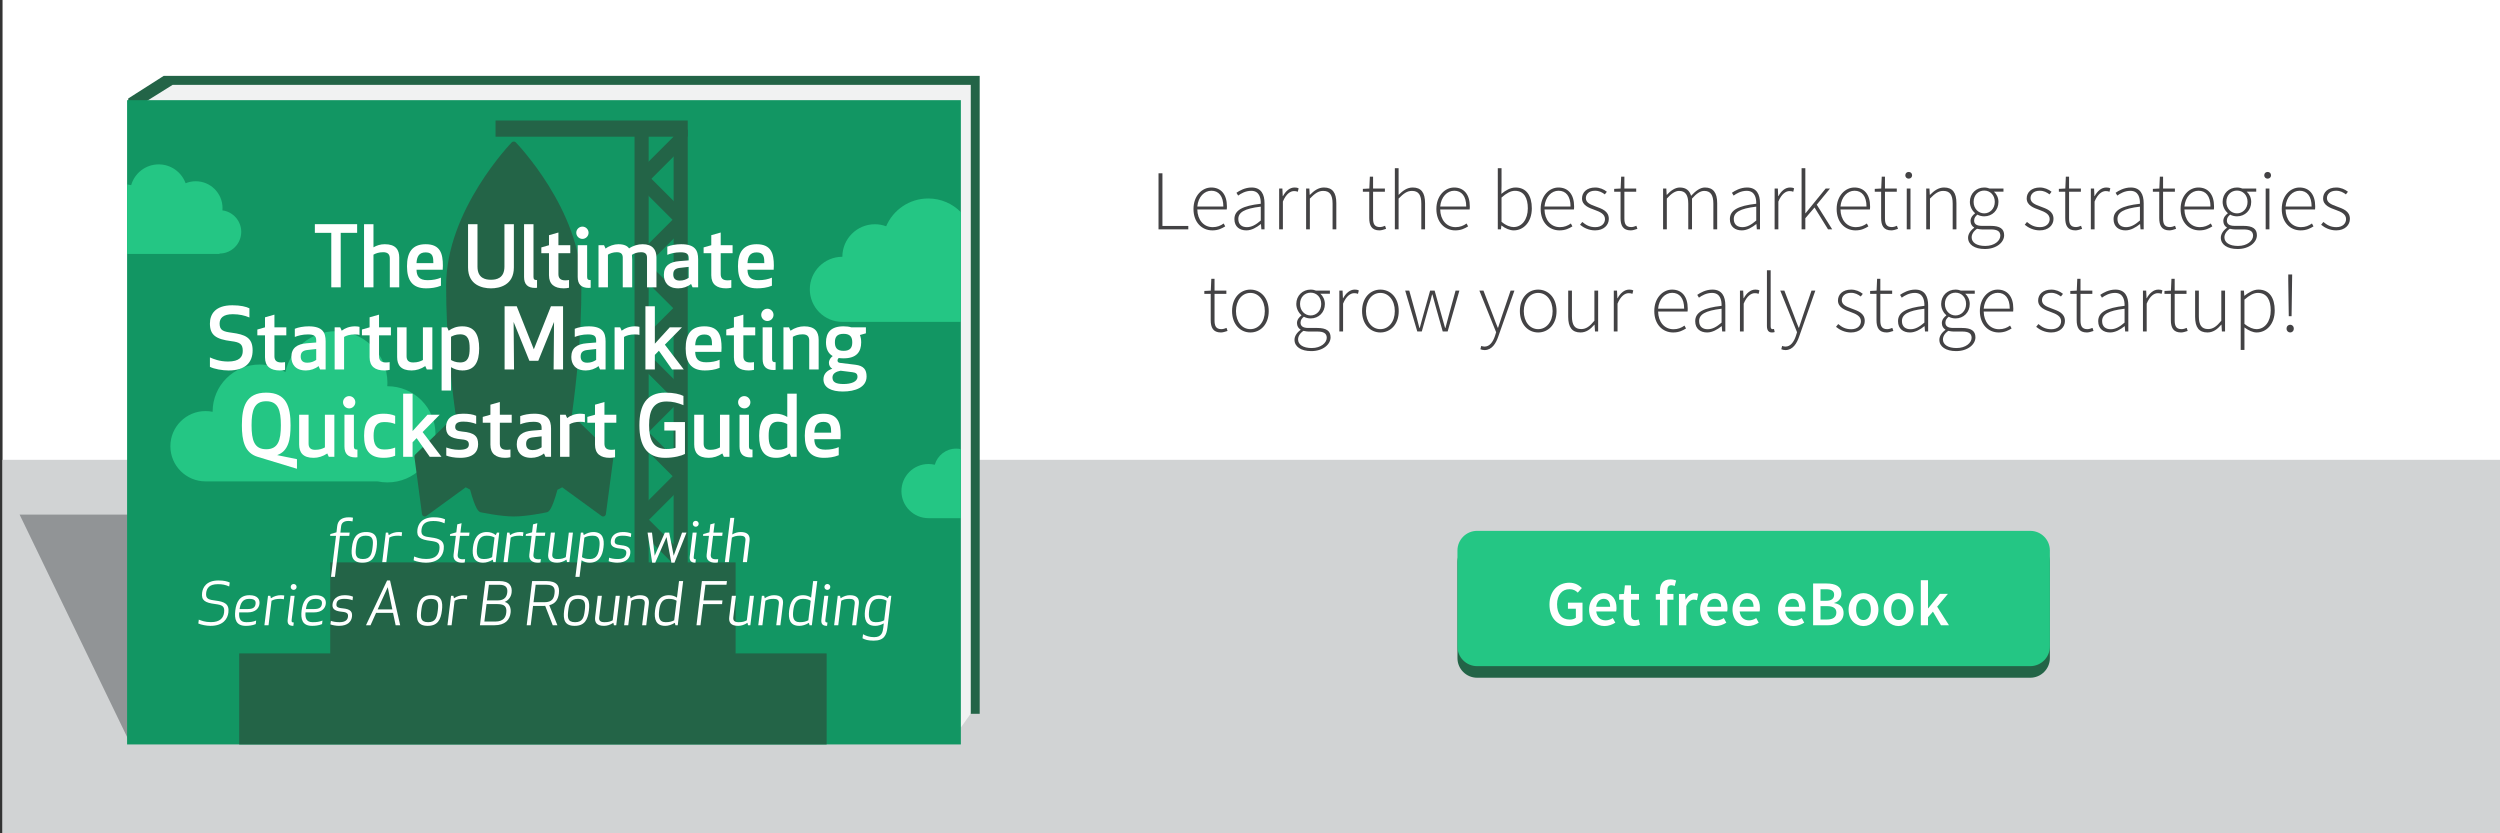 <?xml version="1.0" encoding="utf-8"?>
<!-- Generator: Adobe Illustrator 16.0.0, SVG Export Plug-In . SVG Version: 6.00 Build 0)  -->
<!DOCTYPE svg PUBLIC "-//W3C//DTD SVG 1.1//EN" "http://www.w3.org/Graphics/SVG/1.1/DTD/svg11.dtd">
<svg version="1.1" id="Layer_1" xmlns="http://www.w3.org/2000/svg" xmlns:xlink="http://www.w3.org/1999/xlink" x="0px" y="0px"
	 width="960px" height="320px" viewBox="0 0 960 320" enable-background="new 0 0 960 320" xml:space="preserve">
<rect x="0" y="0" width="960" height="320" fill="#333333" stroke="none"/>
<rect x="0.979" fill="#FFFFFF" width="960" height="320.472"/>
<rect x="0.979" y="176.574" fill="#D1D3D4" width="960" height="143.896"/>
<g>
	<path fill="#434244" d="M444.871,66.545h1.503v20.222h9.931v1.307h-11.434V66.545z"/>
	<path fill="#434244" d="M465.126,72.001c3.724,0,6.011,2.646,6.011,7.252c0,0.392,0,0.784-0.065,1.176h-11.303
		c0.065,3.953,2.385,6.795,5.913,6.795c1.699,0,3.038-0.555,4.214-1.405l0.588,1.111c-1.241,0.751-2.646,1.536-4.933,1.536
		c-4.018,0-7.252-3.071-7.252-8.2C458.298,75.137,461.63,72.001,465.126,72.001z M469.765,79.319c0-4.018-1.797-6.076-4.606-6.076
		c-2.679,0-5.063,2.319-5.39,6.076H469.765z"/>
	<path fill="#434244" d="M484.139,78.241c0.065-2.385-0.621-4.966-3.692-4.966c-2.123,0-3.953,1.045-4.998,1.83l-0.653-1.078
		c1.11-0.784,3.267-2.025,5.815-2.025c3.725,0,4.966,2.679,4.966,6.044v10.029h-1.209l-0.163-2.025h-0.065
		c-1.601,1.274-3.496,2.417-5.554,2.417c-2.483,0-4.574-1.339-4.574-4.312C474.011,80.691,477.18,79.025,484.139,78.241z
		 M478.813,87.225c1.797,0,3.397-0.882,5.325-2.548v-5.325c-6.436,0.751-8.625,2.254-8.625,4.737
		C475.514,86.343,477.017,87.225,478.813,87.225z"/>
	<path fill="#434244" d="M491.195,72.393h1.241l0.131,2.908h0.098c1.046-1.928,2.581-3.3,4.443-3.3c0.588,0,1.045,0.065,1.567,0.327
		l-0.326,1.307c-0.522-0.196-0.816-0.261-1.438-0.261c-1.404,0-3.071,1.078-4.279,4.019v10.683h-1.438V72.393z"/>
	<path fill="#434244" d="M501.551,72.393h1.241l0.131,2.417h0.098c1.601-1.601,3.234-2.81,5.391-2.81
		c3.234,0,4.737,1.96,4.737,6.011v10.062h-1.438v-9.866c0-3.332-1.046-4.9-3.594-4.9c-1.862,0-3.202,0.98-5.129,2.94v11.826h-1.438
		V72.393z"/>
	<path fill="#434244" d="M525.791,73.634h-2.45v-1.11l2.482-0.131l0.196-4.541h1.241v4.541h4.541v1.241h-4.541V83.86
		c0,1.993,0.49,3.333,2.646,3.333c0.588,0,1.404-0.229,1.96-0.49l0.392,1.176c-0.914,0.327-1.895,0.588-2.548,0.588
		c-3.038,0-3.92-1.928-3.92-4.737V73.634z"/>
	<path fill="#434244" d="M535.624,64.585h1.438v6.795v3.463c1.633-1.633,3.267-2.842,5.423-2.842c3.234,0,4.737,1.96,4.737,6.011
		v10.062h-1.438v-9.866c0-3.332-1.046-4.9-3.594-4.9c-1.862,0-3.202,0.98-5.129,2.94v11.826h-1.438V64.585z"/>
	<path fill="#434244" d="M558.394,72.001c3.725,0,6.012,2.646,6.012,7.252c0,0.392,0,0.784-0.065,1.176h-11.304
		c0.065,3.953,2.385,6.795,5.913,6.795c1.699,0,3.038-0.555,4.214-1.405l0.589,1.111c-1.242,0.751-2.646,1.536-4.934,1.536
		c-4.019,0-7.252-3.071-7.252-8.2C551.566,75.137,554.898,72.001,558.394,72.001z M563.033,79.319c0-4.018-1.797-6.076-4.606-6.076
		c-2.679,0-5.064,2.319-5.391,6.076H563.033z"/>
	<path fill="#434244" d="M575.152,64.585h1.438v6.795l-0.065,3.071c1.601-1.339,3.495-2.45,5.423-2.45
		c4.182,0,6.272,3.136,6.272,8.004c0,5.325-3.234,8.461-6.926,8.461c-1.503,0-3.234-0.719-4.704-1.862h-0.065l-0.164,1.47h-1.208
		V64.585z M581.229,87.192c3.169,0,5.456-2.94,5.456-7.188c0-3.855-1.372-6.73-4.966-6.73c-1.568,0-3.268,0.915-5.129,2.581v9.311
		C578.321,86.637,580.02,87.192,581.229,87.192z"/>
	<path fill="#434244" d="M598.444,72.001c3.725,0,6.012,2.646,6.012,7.252c0,0.392,0,0.784-0.065,1.176h-11.304
		c0.065,3.953,2.385,6.795,5.913,6.795c1.699,0,3.038-0.555,4.214-1.405l0.589,1.111c-1.242,0.751-2.646,1.536-4.934,1.536
		c-4.019,0-7.252-3.071-7.252-8.2C591.617,75.137,594.949,72.001,598.444,72.001z M603.084,79.319c0-4.018-1.797-6.076-4.606-6.076
		c-2.679,0-5.064,2.319-5.391,6.076H603.084z"/>
	<path fill="#434244" d="M607.592,85.232c1.34,1.111,2.744,1.993,4.999,1.993c2.45,0,3.724-1.437,3.724-3.104
		c0-1.96-2.025-2.81-3.822-3.463c-2.385-0.849-4.998-1.797-4.998-4.476c0-2.287,1.797-4.182,5.063-4.182
		c1.666,0,3.332,0.686,4.476,1.633l-0.784,1.013c-1.045-0.784-2.156-1.405-3.757-1.405c-2.417,0-3.528,1.405-3.528,2.842
		c0,1.797,1.83,2.483,3.692,3.169c2.449,0.915,5.129,1.731,5.129,4.803c0,2.352-1.896,4.41-5.293,4.41
		c-2.319,0-4.345-0.98-5.75-2.156L607.592,85.232z"/>
	<path fill="#434244" d="M622.293,73.634h-2.45v-1.11l2.482-0.131l0.196-4.541h1.241v4.541h4.541v1.241h-4.541V83.86
		c0,1.993,0.49,3.333,2.646,3.333c0.588,0,1.404-0.229,1.96-0.49l0.392,1.176c-0.914,0.327-1.895,0.588-2.548,0.588
		c-3.038,0-3.92-1.928-3.92-4.737V73.634z"/>
	<path fill="#434244" d="M638.627,72.393h1.241l0.131,2.417h0.098c1.405-1.601,3.201-2.81,4.933-2.81
		c2.516,0,3.79,1.274,4.346,3.202c1.797-1.96,3.528-3.202,5.325-3.202c3.136,0,4.704,1.96,4.704,6.011v10.062h-1.471v-9.866
		c0-3.332-1.11-4.9-3.495-4.9c-1.47,0-2.973,0.98-4.704,2.94v11.826h-1.438v-9.866c0-3.332-1.111-4.9-3.528-4.9
		c-1.405,0-2.973,0.98-4.704,2.94v11.826h-1.438V72.393z"/>
	<path fill="#434244" d="M674.399,78.241c0.065-2.385-0.621-4.966-3.691-4.966c-2.124,0-3.953,1.045-4.999,1.83l-0.653-1.078
		c1.111-0.784,3.268-2.025,5.815-2.025c3.725,0,4.966,2.679,4.966,6.044v10.029h-1.209l-0.163-2.025h-0.065
		c-1.601,1.274-3.496,2.417-5.554,2.417c-2.483,0-4.574-1.339-4.574-4.312C664.271,80.691,667.44,79.025,674.399,78.241z
		 M669.074,87.225c1.797,0,3.397-0.882,5.325-2.548v-5.325c-6.436,0.751-8.625,2.254-8.625,4.737
		C665.774,86.343,667.277,87.225,669.074,87.225z"/>
	<path fill="#434244" d="M681.456,72.393h1.241l0.131,2.908h0.098c1.046-1.928,2.581-3.3,4.443-3.3c0.588,0,1.045,0.065,1.567,0.327
		l-0.326,1.307c-0.522-0.196-0.816-0.261-1.438-0.261c-1.405,0-3.071,1.078-4.279,4.019v10.683h-1.438V72.393z"/>
	<path fill="#434244" d="M691.812,64.585h1.438V81.9h0.065l7.742-9.507h1.666l-5.097,6.207l5.946,9.474h-1.601l-5.194-8.396
		l-3.528,4.116v4.28h-1.438V64.585z"/>
	<path fill="#434244" d="M712.099,72.001c3.725,0,6.012,2.646,6.012,7.252c0,0.392,0,0.784-0.065,1.176h-11.304
		c0.065,3.953,2.385,6.795,5.913,6.795c1.699,0,3.038-0.555,4.214-1.405l0.589,1.111c-1.242,0.751-2.646,1.536-4.934,1.536
		c-4.019,0-7.252-3.071-7.252-8.2C705.271,75.137,708.604,72.001,712.099,72.001z M716.738,79.319c0-4.018-1.797-6.076-4.606-6.076
		c-2.679,0-5.064,2.319-5.391,6.076H716.738z"/>
	<path fill="#434244" d="M722.357,73.634h-2.45v-1.11l2.482-0.131l0.196-4.541h1.241v4.541h4.541v1.241h-4.541V83.86
		c0,1.993,0.49,3.333,2.646,3.333c0.588,0,1.404-0.229,1.96-0.49l0.392,1.176c-0.914,0.327-1.895,0.588-2.548,0.588
		c-3.038,0-3.92-1.928-3.92-4.737V73.634z"/>
	<path fill="#434244" d="M731.635,67.33c0-0.817,0.588-1.307,1.307-1.307s1.307,0.49,1.307,1.307c0,0.751-0.588,1.274-1.307,1.274
		S731.635,68.081,731.635,67.33z M732.19,72.393h1.438v15.681h-1.438V72.393z"/>
	<path fill="#434244" d="M739.671,72.393h1.241l0.131,2.417h0.098c1.601-1.601,3.234-2.81,5.391-2.81
		c3.234,0,4.737,1.96,4.737,6.011v10.062h-1.438v-9.866c0-3.332-1.046-4.9-3.594-4.9c-1.862,0-3.202,0.98-5.129,2.94v11.826h-1.438
		V72.393z"/>
	<path fill="#434244" d="M758.063,87.486v-0.131c-0.784-0.458-1.372-1.307-1.372-2.516c0-1.405,1.013-2.385,1.698-2.875v-0.131
		c-0.979-0.85-1.96-2.417-1.96-4.312c0-3.234,2.45-5.521,5.521-5.521c0.849,0,1.567,0.196,2.058,0.392h5.325v1.209h-3.659
		c1.013,0.882,1.731,2.287,1.731,3.953c0,3.202-2.385,5.521-5.455,5.521c-0.883,0-1.896-0.229-2.614-0.653
		c-0.686,0.556-1.273,1.209-1.273,2.254c0,1.143,0.653,2.058,3.005,2.058h3.365c3.528,0,5.162,1.111,5.162,3.594
		c0,2.711-2.908,5.292-7.416,5.292c-3.953,0-6.436-1.699-6.436-4.345C755.744,89.904,756.626,88.532,758.063,87.486z
		 M762.343,94.445c3.528,0,5.782-1.993,5.782-3.953c0-1.731-1.273-2.385-3.626-2.385h-3.365c-0.326,0-1.144-0.065-1.96-0.261
		c-1.438,0.98-2.058,2.188-2.058,3.299C757.116,93.105,759.011,94.445,762.343,94.445z M766.002,77.522
		c0-2.646-1.83-4.345-4.051-4.345c-2.222,0-4.084,1.666-4.084,4.345c0,2.646,1.895,4.411,4.084,4.411
		C764.107,81.933,766.002,80.168,766.002,77.522z"/>
	<path fill="#434244" d="M778.351,85.232c1.34,1.111,2.744,1.993,4.999,1.993c2.45,0,3.724-1.437,3.724-3.104
		c0-1.96-2.025-2.81-3.822-3.463c-2.385-0.849-4.998-1.797-4.998-4.476c0-2.287,1.797-4.182,5.063-4.182
		c1.666,0,3.332,0.686,4.476,1.633l-0.784,1.013c-1.045-0.784-2.156-1.405-3.757-1.405c-2.417,0-3.528,1.405-3.528,2.842
		c0,1.797,1.83,2.483,3.692,3.169c2.45,0.915,5.129,1.731,5.129,4.803c0,2.352-1.896,4.41-5.293,4.41
		c-2.319,0-4.345-0.98-5.749-2.156L778.351,85.232z"/>
	<path fill="#434244" d="M793.052,73.634h-2.45v-1.11l2.482-0.131l0.196-4.541h1.241v4.541h4.541v1.241h-4.541V83.86
		c0,1.993,0.49,3.333,2.646,3.333c0.588,0,1.404-0.229,1.96-0.49l0.392,1.176c-0.914,0.327-1.895,0.588-2.548,0.588
		c-3.038,0-3.92-1.928-3.92-4.737V73.634z"/>
	<path fill="#434244" d="M802.885,72.393h1.241l0.131,2.908h0.098c1.046-1.928,2.581-3.3,4.443-3.3c0.588,0,1.045,0.065,1.567,0.327
		l-0.326,1.307c-0.522-0.196-0.816-0.261-1.438-0.261c-1.404,0-3.071,1.078-4.279,4.019v10.683h-1.438V72.393z"/>
	<path fill="#434244" d="M821.734,78.241c0.065-2.385-0.621-4.966-3.691-4.966c-2.124,0-3.953,1.045-4.999,1.83l-0.653-1.078
		c1.111-0.784,3.268-2.025,5.815-2.025c3.725,0,4.966,2.679,4.966,6.044v10.029h-1.209l-0.163-2.025h-0.065
		c-1.601,1.274-3.496,2.417-5.554,2.417c-2.483,0-4.574-1.339-4.574-4.312C811.606,80.691,814.775,79.025,821.734,78.241z
		 M816.409,87.225c1.797,0,3.397-0.882,5.325-2.548v-5.325c-6.436,0.751-8.625,2.254-8.625,4.737
		C813.109,86.343,814.612,87.225,816.409,87.225z"/>
	<path fill="#434244" d="M829.15,73.634h-2.45v-1.11l2.482-0.131l0.196-4.541h1.241v4.541h4.541v1.241h-4.541V83.86
		c0,1.993,0.49,3.333,2.646,3.333c0.588,0,1.404-0.229,1.96-0.49l0.392,1.176c-0.914,0.327-1.895,0.588-2.548,0.588
		c-3.038,0-3.92-1.928-3.92-4.737V73.634z"/>
	<path fill="#434244" d="M844.178,72.001c3.725,0,6.012,2.646,6.012,7.252c0,0.392,0,0.784-0.065,1.176H838.82
		c0.065,3.953,2.385,6.795,5.913,6.795c1.699,0,3.038-0.555,4.214-1.405l0.589,1.111c-1.242,0.751-2.646,1.536-4.934,1.536
		c-4.019,0-7.252-3.071-7.252-8.2C837.351,75.137,840.683,72.001,844.178,72.001z M848.817,79.319c0-4.018-1.797-6.076-4.606-6.076
		c-2.679,0-5.064,2.319-5.391,6.076H848.817z"/>
	<path fill="#434244" d="M855.122,87.486v-0.131c-0.784-0.458-1.372-1.307-1.372-2.516c0-1.405,1.013-2.385,1.698-2.875v-0.131
		c-0.979-0.85-1.96-2.417-1.96-4.312c0-3.234,2.45-5.521,5.521-5.521c0.849,0,1.567,0.196,2.058,0.392h5.325v1.209h-3.659
		c1.013,0.882,1.731,2.287,1.731,3.953c0,3.202-2.385,5.521-5.455,5.521c-0.883,0-1.896-0.229-2.614-0.653
		c-0.686,0.556-1.273,1.209-1.273,2.254c0,1.143,0.653,2.058,3.005,2.058h3.365c3.528,0,5.162,1.111,5.162,3.594
		c0,2.711-2.908,5.292-7.416,5.292c-3.953,0-6.436-1.699-6.436-4.345C852.803,89.904,853.685,88.532,855.122,87.486z
		 M859.401,94.445c3.528,0,5.782-1.993,5.782-3.953c0-1.731-1.273-2.385-3.626-2.385h-3.365c-0.326,0-1.144-0.065-1.96-0.261
		c-1.438,0.98-2.058,2.188-2.058,3.299C854.175,93.105,856.069,94.445,859.401,94.445z M863.061,77.522
		c0-2.646-1.83-4.345-4.051-4.345c-2.222,0-4.084,1.666-4.084,4.345c0,2.646,1.895,4.411,4.084,4.411
		C861.166,81.933,863.061,80.168,863.061,77.522z"/>
	<path fill="#434244" d="M869.464,67.33c0-0.817,0.588-1.307,1.307-1.307s1.307,0.49,1.307,1.307c0,0.751-0.588,1.274-1.307,1.274
		S869.464,68.081,869.464,67.33z M870.02,72.393h1.438v15.681h-1.438V72.393z"/>
	<path fill="#434244" d="M883.021,72.001c3.725,0,6.012,2.646,6.012,7.252c0,0.392,0,0.784-0.065,1.176h-11.304
		c0.065,3.953,2.385,6.795,5.913,6.795c1.699,0,3.038-0.555,4.214-1.405l0.589,1.111c-1.242,0.751-2.646,1.536-4.934,1.536
		c-4.019,0-7.252-3.071-7.252-8.2C876.193,75.137,879.525,72.001,883.021,72.001z M887.66,79.319c0-4.018-1.797-6.076-4.606-6.076
		c-2.679,0-5.064,2.319-5.391,6.076H887.66z"/>
	<path fill="#434244" d="M892.167,85.232c1.34,1.111,2.744,1.993,4.999,1.993c2.45,0,3.724-1.437,3.724-3.104
		c0-1.96-2.025-2.81-3.822-3.463c-2.385-0.849-4.998-1.797-4.998-4.476c0-2.287,1.797-4.182,5.063-4.182
		c1.666,0,3.332,0.686,4.476,1.633l-0.784,1.013c-1.045-0.784-2.156-1.405-3.757-1.405c-2.417,0-3.528,1.405-3.528,2.842
		c0,1.797,1.83,2.483,3.692,3.169c2.45,0.915,5.129,1.731,5.129,4.803c0,2.352-1.896,4.41-5.293,4.41
		c-2.319,0-4.345-0.98-5.749-2.156L892.167,85.232z"/>
	<path fill="#434244" d="M464.913,112.837h-2.45v-1.11l2.483-0.131l0.196-4.541h1.241v4.541h4.541v1.241h-4.541v10.226
		c0,1.993,0.49,3.333,2.646,3.333c0.588,0,1.405-0.229,1.96-0.49l0.392,1.176c-0.915,0.327-1.895,0.588-2.548,0.588
		c-3.038,0-3.92-1.928-3.92-4.737V112.837z"/>
	<path fill="#434244" d="M480.137,111.204c3.79,0,7.056,3.005,7.056,8.265c0,5.194-3.267,8.2-7.056,8.2
		c-3.757,0-7.024-3.006-7.024-8.2C473.113,114.209,476.38,111.204,480.137,111.204z M480.137,126.395
		c3.168,0,5.554-2.81,5.554-6.926c0-4.149-2.386-6.991-5.554-6.991c-3.169,0-5.521,2.842-5.521,6.991
		C474.616,123.585,476.968,126.395,480.137,126.395z"/>
	<path fill="#434244" d="M499.411,126.689v-0.131c-0.784-0.458-1.372-1.307-1.372-2.516c0-1.405,1.013-2.385,1.698-2.875v-0.131
		c-0.979-0.85-1.96-2.417-1.96-4.312c0-3.234,2.45-5.521,5.521-5.521c0.849,0,1.567,0.196,2.058,0.392h5.325v1.209h-3.659
		c1.013,0.882,1.731,2.287,1.731,3.953c0,3.202-2.385,5.521-5.455,5.521c-0.883,0-1.896-0.229-2.614-0.653
		c-0.686,0.556-1.273,1.209-1.273,2.254c0,1.143,0.653,2.058,3.005,2.058h3.365c3.528,0,5.162,1.111,5.162,3.594
		c0,2.711-2.908,5.292-7.416,5.292c-3.953,0-6.436-1.699-6.436-4.345C497.092,129.106,497.974,127.734,499.411,126.689z
		 M503.69,133.647c3.528,0,5.782-1.993,5.782-3.953c0-1.731-1.273-2.385-3.626-2.385h-3.365c-0.326,0-1.144-0.065-1.96-0.261
		c-1.438,0.98-2.058,2.188-2.058,3.299C498.464,132.308,500.358,133.647,503.69,133.647z M507.35,116.725
		c0-2.646-1.83-4.345-4.051-4.345c-2.222,0-4.084,1.666-4.084,4.345c0,2.646,1.895,4.411,4.084,4.411
		C505.455,121.135,507.35,119.371,507.35,116.725z"/>
	<path fill="#434244" d="M514.309,111.596h1.241l0.131,2.908h0.098c1.046-1.928,2.581-3.3,4.443-3.3
		c0.588,0,1.045,0.065,1.567,0.327l-0.326,1.307c-0.522-0.196-0.816-0.261-1.438-0.261c-1.404,0-3.071,1.078-4.279,4.019v10.683
		h-1.438V111.596z"/>
	<path fill="#434244" d="M530.055,111.204c3.79,0,7.057,3.005,7.057,8.265c0,5.194-3.267,8.2-7.057,8.2
		c-3.757,0-7.023-3.006-7.023-8.2C523.031,114.209,526.298,111.204,530.055,111.204z M530.055,126.395
		c3.169,0,5.554-2.81,5.554-6.926c0-4.149-2.385-6.991-5.554-6.991s-5.521,2.842-5.521,6.991
		C524.533,123.585,526.886,126.395,530.055,126.395z"/>
	<path fill="#434244" d="M539.594,111.596h1.568l2.81,10.16c0.392,1.438,0.751,2.777,1.078,4.182h0.13
		c0.359-1.405,0.752-2.744,1.144-4.182l2.843-10.16h1.731l2.842,10.16c0.393,1.438,0.784,2.777,1.176,4.182h0.131
		c0.359-1.405,0.752-2.744,1.111-4.182l2.776-10.16h1.471l-4.509,15.681h-1.895l-2.744-9.735c-0.458-1.503-0.752-2.94-1.209-4.476
		h-0.131c-0.359,1.535-0.751,3.038-1.241,4.541l-2.712,9.67h-1.731L539.594,111.596z"/>
	<path fill="#434244" d="M570.073,133.092c1.928,0,3.234-1.764,4.019-4.149l0.425-1.372l-6.437-15.975h1.568l3.79,9.866
		c0.49,1.307,1.11,3.005,1.698,4.377h0.131c0.49-1.372,1.013-3.071,1.438-4.377l3.365-9.866h1.47l-6.207,17.641
		c-0.882,2.614-2.45,5.194-5.26,5.194c-0.588,0-1.176-0.13-1.601-0.327l0.326-1.274
		C569.126,132.961,569.616,133.092,570.073,133.092z"/>
	<path fill="#434244" d="M590.654,111.204c3.79,0,7.057,3.005,7.057,8.265c0,5.194-3.267,8.2-7.057,8.2
		c-3.757,0-7.023-3.006-7.023-8.2C583.631,114.209,586.897,111.204,590.654,111.204z M590.654,126.395
		c3.169,0,5.554-2.81,5.554-6.926c0-4.149-2.385-6.991-5.554-6.991s-5.521,2.842-5.521,6.991
		C585.133,123.585,587.485,126.395,590.654,126.395z"/>
	<path fill="#434244" d="M602.187,111.596h1.437v9.866c0,3.332,1.046,4.9,3.562,4.9c1.862,0,3.234-0.98,5.063-3.202v-11.565h1.438
		v15.681h-1.209l-0.163-2.614h-0.065c-1.535,1.797-3.169,3.006-5.325,3.006c-3.234,0-4.736-1.96-4.736-6.011V111.596z"/>
	<path fill="#434244" d="M619.696,111.596h1.241l0.131,2.908h0.098c1.046-1.928,2.581-3.3,4.443-3.3
		c0.588,0,1.045,0.065,1.567,0.327l-0.326,1.307c-0.522-0.196-0.816-0.261-1.438-0.261c-1.405,0-3.071,1.078-4.279,4.019v10.683
		h-1.438V111.596z"/>
	<path fill="#434244" d="M642.073,111.204c3.725,0,6.012,2.646,6.012,7.252c0,0.392,0,0.784-0.065,1.176h-11.304
		c0.065,3.953,2.385,6.795,5.913,6.795c1.699,0,3.038-0.555,4.214-1.405l0.589,1.111c-1.242,0.751-2.646,1.536-4.934,1.536
		c-4.019,0-7.252-3.071-7.252-8.2C635.246,114.34,638.578,111.204,642.073,111.204z M646.713,118.521
		c0-4.018-1.797-6.076-4.606-6.076c-2.679,0-5.064,2.319-5.391,6.076H646.713z"/>
	<path fill="#434244" d="M661.087,117.443c0.065-2.385-0.621-4.966-3.691-4.966c-2.124,0-3.953,1.045-4.999,1.83l-0.653-1.078
		c1.111-0.784,3.268-2.025,5.815-2.025c3.725,0,4.966,2.679,4.966,6.044v10.029h-1.209l-0.163-2.025h-0.065
		c-1.601,1.274-3.496,2.417-5.554,2.417c-2.483,0-4.574-1.339-4.574-4.312C650.959,119.894,654.128,118.228,661.087,117.443z
		 M655.762,126.427c1.797,0,3.397-0.882,5.325-2.548v-5.325c-6.436,0.751-8.625,2.254-8.625,4.737
		C652.462,125.545,653.965,126.427,655.762,126.427z"/>
	<path fill="#434244" d="M668.144,111.596h1.241l0.131,2.908h0.098c1.046-1.928,2.581-3.3,4.443-3.3
		c0.588,0,1.045,0.065,1.567,0.327l-0.326,1.307c-0.522-0.196-0.816-0.261-1.438-0.261c-1.405,0-3.071,1.078-4.279,4.019v10.683
		h-1.438V111.596z"/>
	<path fill="#434244" d="M678.499,103.788h1.438v21.594c0,0.686,0.294,1.013,0.686,1.013c0.131,0,0.262,0,0.588-0.065l0.262,1.176
		c-0.294,0.098-0.588,0.164-1.046,0.164c-1.273,0-1.927-0.784-1.927-2.483V103.788z"/>
	<path fill="#434244" d="M685.62,133.092c1.928,0,3.234-1.764,4.019-4.149l0.425-1.372l-6.437-15.975h1.568l3.79,9.866
		c0.49,1.307,1.11,3.005,1.698,4.377h0.131c0.49-1.372,1.013-3.071,1.438-4.377l3.365-9.866h1.47l-6.207,17.641
		c-0.882,2.614-2.45,5.194-5.26,5.194c-0.588,0-1.176-0.13-1.601-0.327l0.326-1.274C684.673,132.961,685.163,133.092,685.62,133.092
		z"/>
	<path fill="#434244" d="M705.874,124.435c1.34,1.111,2.744,1.993,4.999,1.993c2.45,0,3.724-1.437,3.724-3.104
		c0-1.96-2.025-2.81-3.822-3.463c-2.385-0.849-4.998-1.797-4.998-4.476c0-2.287,1.797-4.182,5.063-4.182
		c1.666,0,3.332,0.686,4.476,1.633l-0.784,1.013c-1.045-0.784-2.156-1.405-3.757-1.405c-2.417,0-3.528,1.405-3.528,2.842
		c0,1.797,1.83,2.483,3.692,3.169c2.45,0.915,5.129,1.731,5.129,4.803c0,2.352-1.896,4.41-5.293,4.41
		c-2.319,0-4.345-0.98-5.749-2.156L705.874,124.435z"/>
	<path fill="#434244" d="M720.576,112.837h-2.45v-1.11l2.482-0.131l0.196-4.541h1.241v4.541h4.541v1.241h-4.541v10.226
		c0,1.993,0.49,3.333,2.646,3.333c0.588,0,1.404-0.229,1.96-0.49l0.392,1.176c-0.914,0.327-1.895,0.588-2.548,0.588
		c-3.038,0-3.92-1.928-3.92-4.737V112.837z"/>
	<path fill="#434244" d="M738.968,117.443c0.065-2.385-0.621-4.966-3.691-4.966c-2.124,0-3.953,1.045-4.999,1.83l-0.653-1.078
		c1.111-0.784,3.268-2.025,5.815-2.025c3.725,0,4.966,2.679,4.966,6.044v10.029h-1.209l-0.163-2.025h-0.065
		c-1.601,1.274-3.496,2.417-5.554,2.417c-2.483,0-4.574-1.339-4.574-4.312C728.84,119.894,732.009,118.228,738.968,117.443z
		 M733.643,126.427c1.797,0,3.397-0.882,5.325-2.548v-5.325c-6.436,0.751-8.625,2.254-8.625,4.737
		C730.343,125.545,731.846,126.427,733.643,126.427z"/>
	<path fill="#434244" d="M747.037,126.689v-0.131c-0.784-0.458-1.372-1.307-1.372-2.516c0-1.405,1.013-2.385,1.698-2.875v-0.131
		c-0.979-0.85-1.96-2.417-1.96-4.312c0-3.234,2.45-5.521,5.521-5.521c0.849,0,1.567,0.196,2.058,0.392h5.325v1.209h-3.659
		c1.013,0.882,1.731,2.287,1.731,3.953c0,3.202-2.385,5.521-5.455,5.521c-0.883,0-1.896-0.229-2.614-0.653
		c-0.686,0.556-1.273,1.209-1.273,2.254c0,1.143,0.653,2.058,3.005,2.058h3.365c3.528,0,5.162,1.111,5.162,3.594
		c0,2.711-2.908,5.292-7.416,5.292c-3.953,0-6.436-1.699-6.436-4.345C744.718,129.106,745.6,127.734,747.037,126.689z
		 M751.316,133.647c3.528,0,5.782-1.993,5.782-3.953c0-1.731-1.273-2.385-3.626-2.385h-3.365c-0.326,0-1.144-0.065-1.96-0.261
		c-1.438,0.98-2.058,2.188-2.058,3.299C746.09,132.308,747.984,133.647,751.316,133.647z M754.976,116.725
		c0-2.646-1.83-4.345-4.051-4.345c-2.222,0-4.084,1.666-4.084,4.345c0,2.646,1.895,4.411,4.084,4.411
		C753.081,121.135,754.976,119.371,754.976,116.725z"/>
	<path fill="#434244" d="M767.096,111.204c3.725,0,6.012,2.646,6.012,7.252c0,0.392,0,0.784-0.065,1.176h-11.304
		c0.065,3.953,2.385,6.795,5.913,6.795c1.699,0,3.038-0.555,4.214-1.405l0.589,1.111c-1.242,0.751-2.646,1.536-4.934,1.536
		c-4.019,0-7.252-3.071-7.252-8.2C760.269,114.34,763.601,111.204,767.096,111.204z M771.735,118.521
		c0-4.018-1.797-6.076-4.606-6.076c-2.679,0-5.064,2.319-5.391,6.076H771.735z"/>
	<path fill="#434244" d="M782.744,124.435c1.34,1.111,2.744,1.993,4.999,1.993c2.45,0,3.724-1.437,3.724-3.104
		c0-1.96-2.025-2.81-3.822-3.463c-2.385-0.849-4.998-1.797-4.998-4.476c0-2.287,1.797-4.182,5.063-4.182
		c1.666,0,3.332,0.686,4.476,1.633l-0.784,1.013c-1.045-0.784-2.156-1.405-3.757-1.405c-2.417,0-3.528,1.405-3.528,2.842
		c0,1.797,1.83,2.483,3.692,3.169c2.449,0.915,5.129,1.731,5.129,4.803c0,2.352-1.896,4.41-5.293,4.41
		c-2.319,0-4.345-0.98-5.75-2.156L782.744,124.435z"/>
	<path fill="#434244" d="M797.445,112.837h-2.45v-1.11l2.482-0.131l0.196-4.541h1.241v4.541h4.541v1.241h-4.541v10.226
		c0,1.993,0.49,3.333,2.646,3.333c0.588,0,1.404-0.229,1.96-0.49l0.392,1.176c-0.914,0.327-1.895,0.588-2.548,0.588
		c-3.038,0-3.92-1.928-3.92-4.737V112.837z"/>
	<path fill="#434244" d="M815.838,117.443c0.065-2.385-0.621-4.966-3.691-4.966c-2.124,0-3.953,1.045-4.999,1.83l-0.653-1.078
		c1.111-0.784,3.268-2.025,5.815-2.025c3.725,0,4.966,2.679,4.966,6.044v10.029h-1.209l-0.163-2.025h-0.065
		c-1.601,1.274-3.496,2.417-5.554,2.417c-2.483,0-4.574-1.339-4.574-4.312C805.71,119.894,808.879,118.228,815.838,117.443z
		 M810.513,126.427c1.797,0,3.397-0.882,5.325-2.548v-5.325c-6.436,0.751-8.625,2.254-8.625,4.737
		C807.213,125.545,808.716,126.427,810.513,126.427z"/>
	<path fill="#434244" d="M822.895,111.596h1.241l0.131,2.908h0.098c1.046-1.928,2.581-3.3,4.443-3.3
		c0.588,0,1.045,0.065,1.567,0.327l-0.326,1.307c-0.522-0.196-0.816-0.261-1.438-0.261c-1.404,0-3.071,1.078-4.279,4.019v10.683
		h-1.438V111.596z"/>
	<path fill="#434244" d="M833.609,112.837h-2.45v-1.11l2.482-0.131l0.196-4.541h1.241v4.541h4.541v1.241h-4.541v10.226
		c0,1.993,0.49,3.333,2.646,3.333c0.588,0,1.404-0.229,1.96-0.49l0.392,1.176c-0.914,0.327-1.895,0.588-2.548,0.588
		c-3.038,0-3.92-1.928-3.92-4.737V112.837z"/>
	<path fill="#434244" d="M842.92,111.596h1.437v9.866c0,3.332,1.046,4.9,3.562,4.9c1.862,0,3.234-0.98,5.063-3.202v-11.565h1.438
		v15.681h-1.209l-0.163-2.614h-0.065c-1.535,1.797-3.169,3.006-5.325,3.006c-3.234,0-4.736-1.96-4.736-6.011V111.596z"/>
	<path fill="#434244" d="M861.868,128.649v5.717h-1.438v-22.771h1.241l0.131,1.96h0.098c1.535-1.208,3.397-2.352,5.325-2.352
		c4.182,0,6.272,3.136,6.272,8.004c0,5.325-3.234,8.461-6.926,8.461c-1.471,0-3.071-0.719-4.704-1.928V128.649z M866.507,126.395
		c3.169,0,5.456-2.94,5.456-7.188c0-3.855-1.372-6.73-4.966-6.73c-1.568,0-3.234,0.915-5.129,2.581v9.311
		C863.665,125.839,865.298,126.395,866.507,126.395z"/>
	<path fill="#434244" d="M879.443,124.696c0.719,0,1.372,0.556,1.372,1.503c0,0.915-0.653,1.47-1.372,1.47s-1.405-0.556-1.405-1.47
		C878.038,125.251,878.725,124.696,879.443,124.696z M878.691,107.708v-2.319h1.503l-0.032,2.319l-0.196,13.721h-1.078
		L878.691,107.708z"/>
</g>
<g>
	<polygon fill="#919496" points="7.532,197.611 49.237,283.9 362.924,197.611 	"/>
	<polygon fill="#236447" points="376.203,29.132 62.866,29.132 49.237,37.818 49.237,283.9 368.62,283.9 367.733,274.109 
		376.203,274.109 	"/>
	<polygon fill="#F1F2F2" points="66.299,32.581 53.492,40.571 51.046,274.021 296.216,274.021 294.691,279.247 369.043,279.247 
		372.774,274.021 372.774,32.581 	"/>
	<g>
		<rect x="48.802" y="38.461" fill="#129663" width="320.169" height="247.403"/>
		<path fill="#24C684" d="M148.768,148.306c-0.018,0-0.033,0-0.049,0c0.029-0.442,0.049-0.884,0.049-1.331
			c0-10.935-8.863-19.797-19.797-19.797c-9.54,0-17.503,6.748-19.378,15.731c-2.837-1.852-6.226-2.931-9.869-2.931
			c-9.983,0-18.076,8.089-18.076,18.072c0,0.028,0.001,0.052,0.001,0.078c-0.88-0.178-1.791-0.275-2.724-0.275
			c-7.456,0-13.499,6.044-13.499,13.499c0,7.457,6.043,13.498,13.499,13.498h66.053c1.224,0.257,2.491,0.393,3.791,0.393
			c10.2,0,18.467-8.268,18.467-18.471C167.235,156.57,158.967,148.306,148.768,148.306z"/>
		<path fill="#236447" d="M235.263,174.541l-15.671-15.204c1.694-11.997,3.675-30.188,3.669-49.681
			c-0.014-28.96-24.964-54.747-25.217-55.004c-0.396-0.405-1.114-0.406-1.517,0c-0.251,0.257-25.204,26.044-25.217,55.004
			c-0.008,19.542,1.981,37.773,3.687,49.794l-15.558,15.091c-0.24,0.235-0.355,0.568-0.311,0.899l2.916,21.97
			c0.049,0.369,0.29,0.688,0.634,0.836c0.344,0.143,0.739,0.103,1.042-0.119l15.105-10.996l1.671,0.872
			c2.149,7.844,3.315,8.381,3.881,8.642c0.071,0.033,0.145,0.058,0.222,0.075c0.308,0.063,7.598,1.609,12.688,1.609
			s12.379-1.546,12.687-1.609c0.077-0.018,0.152-0.042,0.221-0.075c0.565-0.259,1.726-0.795,3.857-8.563l1.826-0.95l15.106,10.996
			c0.185,0.134,0.404,0.202,0.625,0.202c0.142,0,0.284-0.029,0.42-0.083c0.343-0.148,0.582-0.467,0.632-0.836l2.915-21.97
			C235.619,175.109,235.504,174.776,235.263,174.541z"/>
		<polygon fill="#236447" points="317.433,285.864 317.433,250.912 282.48,250.912 282.48,215.961 229.46,215.961 229.416,215.961 
			126.802,215.961 126.802,250.912 91.85,250.912 91.85,285.864 		"/>
		<rect x="243.668" y="49.825" fill="#236447" width="5.42" height="169.516"/>
		<rect x="258.674" y="49.825" fill="#236447" width="5.419" height="169.516"/>
		
			<rect x="251.233" y="197.91" transform="matrix(0.707 -0.707 0.707 0.707 -72.765 240.513)" fill="#236447" width="5.418" height="20.364"/>
		
			<rect x="251.234" y="180.948" transform="matrix(0.707 0.707 -0.707 0.707 209.488 -123.578)" fill="#236447" width="5.417" height="20.365"/>
		
			<rect x="251.232" y="164.372" transform="matrix(0.707 -0.707 0.707 0.707 -49.037 230.767)" fill="#236447" width="5.419" height="20.366"/>
		
			<rect x="251.232" y="146.991" transform="matrix(0.707 0.707 -0.707 0.707 185.608 -133.551)" fill="#236447" width="5.42" height="20.365"/>
		
			<rect x="251.232" y="134.333" transform="matrix(0.707 -0.707 0.707 0.707 -27.785 221.982)" fill="#236447" width="5.42" height="20.366"/>
		
			<rect x="251.232" y="99.649" transform="matrix(0.707 -0.707 0.707 0.707 -3.252 211.815)" fill="#236447" width="5.42" height="20.365"/>
		
			<rect x="251.233" y="66.035" transform="matrix(0.707 -0.707 0.707 0.707 20.484 201.888)" fill="#236447" width="5.418" height="20.365"/>
		
			<rect x="251.232" y="116.546" transform="matrix(0.707 0.707 -0.707 0.707 164.074 -142.475)" fill="#236447" width="5.42" height="20.365"/>
		
			<rect x="251.233" y="82.387" transform="matrix(0.707 0.707 -0.707 0.707 139.881 -152.473)" fill="#236447" width="5.419" height="20.365"/>
		
			<rect x="251.233" y="50.87" transform="matrix(0.707 0.707 -0.707 0.707 117.576 -161.7)" fill="#236447" width="5.419" height="20.364"/>
		<rect x="190.291" y="46.277" fill="#236447" width="73.803" height="6.219"/>
		<path fill="#24C684" d="M368.971,81.471c-3.186-3.242-7.62-5.253-12.525-5.253c-7.254,0-13.483,4.4-16.164,10.675
			c-1.349-0.498-2.799-0.783-4.321-0.783c-6.9,0-12.496,5.594-12.496,12.495c-6.901,0-12.495,5.593-12.495,12.496
			c0,6.901,5.594,12.496,12.495,12.496h45.505V81.471z"/>
		<g>
			<path fill="#FFFFFF" d="M130.834,89.412v20.924h-3.622V89.412h-6.307V86.08h16.235v3.332H130.834z"/>
			<path fill="#FFFFFF" d="M147.134,96.85c-1.682,0-2.847,0.452-3.72,0.938v12.549h-3.622V86.08h3.622v8.894
				c1.262-0.745,2.685-1.196,4.333-1.196c4.108,0,5.563,2.038,5.563,5.142v11.417h-3.623V99.244
				C149.688,97.594,148.848,96.85,147.134,96.85z"/>
			<path fill="#FFFFFF" d="M163.466,93.778c5.691,0,6.598,3.752,6.598,8.215c0,0.548-0.032,1.066-0.065,1.584h-10.058
				c0.064,2.425,0.938,4.01,4.236,4.01c2.038,0,3.72-0.355,5.143-0.97v3.104c-1.843,0.777-3.945,1.003-5.692,1.003
				c-5.401,0-7.341-3.233-7.341-8.474C156.286,97.043,158.194,93.778,163.466,93.778z M159.941,101.054h6.468
				c0-2.2-0.128-4.138-2.943-4.138C160.814,96.916,160.07,98.628,159.941,101.054z"/>
			<path fill="#FFFFFF" d="M179.732,102.704V86.08h3.623v16.3c0,4.56,3.168,5.045,5.174,5.045s5.175-0.485,5.175-5.045v-16.3h3.622
				v16.624c0,6.791-5.498,8.02-8.797,8.02S179.732,109.495,179.732,102.704z"/>
			<path fill="#FFFFFF" d="M201.238,106.357V86.08h3.622v20.246c0,0.905,0.325,1.229,1.36,1.229v2.943c0,0-0.324,0.065-0.713,0.065
				C202.563,110.562,201.238,109.139,201.238,106.357z"/>
			<path fill="#FFFFFF" d="M218.507,110.498c-0.548,0.13-1.455,0.227-2.004,0.227c-3.59,0-5.693-1.551-5.693-5.045v-8.44h-2.943
				v-2.232l2.943-0.841v-3.848l3.623-1.035v4.883h4.56v3.073h-4.56v8.021c0,1.617,0.808,2.392,2.652,2.392
				c0.551,0,1.035-0.064,1.422-0.129V110.498z"/>
			<path fill="#FFFFFF" d="M223.651,87.019c1.292,0,2.36,1.067,2.36,2.361c0,1.293-1.068,2.36-2.36,2.36
				c-1.294,0-2.363-1.067-2.363-2.36C221.288,88.085,222.356,87.019,223.651,87.019z M221.839,106.357V94.166h3.621v12.161
				c0,0.905,0.325,1.229,1.359,1.229v2.943c0,0-0.325,0.065-0.711,0.065C223.164,110.562,221.839,109.139,221.839,106.357z"/>
			<path fill="#FFFFFF" d="M248.454,98.92c0-1.52-0.873-2.07-2.296-2.07c-1.585,0-2.651,0.486-3.492,1.003
				c0.064,0.582,0.096,1.131,0.096,1.779v10.705h-3.622V98.92c0-1.52-0.841-2.07-2.296-2.07c-1.488,0-2.555,0.452-3.396,0.938
				v12.549h-3.621V94.166h2.133l0.583,1.292c1.358-1.066,3.3-1.68,4.883-1.68c2.166,0,3.46,0.614,4.14,1.616
				c1.457-1.034,3.395-1.616,5.176-1.616c3.816,0,5.336,2.07,5.336,5.142v11.417h-3.624V98.92z"/>
			<path fill="#FFFFFF" d="M261.292,96.882c-2.101,0-3.816,0.484-5.044,0.971v-3.138c1.261-0.55,3.396-0.938,5.302-0.938
				c5.304,0,6.535,2.328,6.535,5.756v10.803h-2.135l-0.583-1.294c-1.293,1.068-3.104,1.682-4.882,1.682
				c-4.173,0-5.563-2.587-5.563-5.175c0-3.493,2.264-4.981,5.919-5.271l3.621-0.292v-0.809
				C264.461,97.53,263.686,96.882,261.292,96.882z M261.066,102.864c-1.618,0.194-2.555,0.811-2.555,2.491
				c0,1.229,0.517,2.394,2.49,2.394c1.456,0,2.457-0.421,3.46-1.067v-4.206L261.066,102.864z"/>
			<path fill="#FFFFFF" d="M280.826,110.498c-0.551,0.13-1.455,0.227-2.004,0.227c-3.59,0-5.693-1.551-5.693-5.045v-8.44h-2.943
				v-2.232l2.943-0.841v-3.848l3.623-1.035v4.883h4.56v3.073h-4.56v8.021c0,1.617,0.808,2.392,2.652,2.392
				c0.55,0,1.035-0.064,1.423-0.129V110.498z"/>
			<path fill="#FFFFFF" d="M290.559,93.778c5.693,0,6.599,3.752,6.599,8.215c0,0.548-0.033,1.066-0.066,1.584h-10.056
				c0.064,2.425,0.938,4.01,4.236,4.01c2.038,0,3.72-0.355,5.142-0.97v3.104c-1.844,0.777-3.946,1.003-5.692,1.003
				c-5.401,0-7.341-3.233-7.341-8.474C283.38,97.043,285.288,93.778,290.559,93.778z M287.036,101.054h6.466
				c0-2.2-0.128-4.138-2.942-4.138C287.907,96.916,287.164,98.628,287.036,101.054z"/>
			<path fill="#FFFFFF" d="M97.008,134.526c0,4.592-2.717,7.731-9.217,7.731c-2.426,0-5.53-0.551-7.18-1.391v-3.623
				c1.326,0.583,3.655,1.583,6.953,1.583c4.366,0,5.66-1.778,5.66-4.073c0-2.685-1.132-3.332-4.398-3.752
				c-5.918-0.744-8.215-2.33-8.215-6.76c0-3.557,2.006-7.017,8.603-7.017c3.137,0,5.336,0.548,6.565,1.165v3.522
				c-1.78-0.775-3.978-1.26-6.372-1.26c-3.784,0-5.078,1.551-5.078,3.624c0,2.618,1.488,3.07,4.69,3.492
				C94.064,128.445,97.008,129.579,97.008,134.526z"/>
			<path fill="#FFFFFF" d="M109.458,142.03c-0.549,0.128-1.455,0.227-2.005,0.227c-3.589,0-5.691-1.553-5.691-5.046v-8.442h-2.943
				v-2.23l2.943-0.842v-3.846l3.621-1.035v4.881h4.56v3.072h-4.56v8.022c0,1.615,0.809,2.394,2.652,2.394
				c0.55,0,1.036-0.067,1.423-0.131V142.03z"/>
			<path fill="#FFFFFF" d="M118.254,128.416c-2.102,0-3.816,0.484-5.045,0.968v-3.137c1.262-0.551,3.396-0.938,5.304-0.938
				c5.304,0,6.532,2.329,6.532,5.757v10.801h-2.134l-0.582-1.292c-1.294,1.067-3.104,1.682-4.883,1.682
				c-4.172,0-5.563-2.588-5.563-5.174c0-3.493,2.264-4.982,5.918-5.271l3.623-0.294v-0.808
				C121.424,129.06,120.648,128.416,118.254,128.416z M118.028,134.397c-1.617,0.192-2.555,0.808-2.555,2.49
				c0,1.229,0.518,2.393,2.49,2.393c1.456,0,2.458-0.42,3.461-1.067v-4.204L118.028,134.397z"/>
			<path fill="#FFFFFF" d="M138.046,128.608c-0.388-0.128-1.035-0.192-1.779-0.192c-1.908,0-3.331,0.45-4.139,0.968v12.483h-3.622
				v-16.17h2.134l0.582,1.294c1.196-0.971,3.007-1.682,5.11-1.682c0.678,0,1.26,0.099,1.713,0.195V128.608z"/>
			<path fill="#FFFFFF" d="M149.624,142.03c-0.55,0.128-1.455,0.227-2.004,0.227c-3.59,0-5.692-1.553-5.692-5.046v-8.442h-2.943
				v-2.23l2.943-0.842v-3.846l3.622-1.035v4.881h4.56v3.072h-4.56v8.022c0,1.615,0.808,2.394,2.652,2.394
				c0.549,0,1.035-0.067,1.422-0.131V142.03z"/>
			<path fill="#FFFFFF" d="M156.125,125.696v11.095c0,1.65,0.841,2.394,2.554,2.394c1.682,0,2.847-0.455,3.72-0.938v-12.55h3.622
				v16.17h-2.134l-0.582-1.292c-1.65,1.131-3.494,1.682-5.24,1.682c-4.107,0-5.563-2.038-5.563-5.145v-11.416H156.125z"/>
			<path fill="#FFFFFF" d="M173.199,140.995v8.958h-3.622v-24.257h2.135l0.583,1.294c1.422-1.036,3.073-1.682,5.239-1.682
				c4.722,0,6.468,3.171,6.468,8.474c0,5.271-1.747,8.475-6.468,8.475C175.915,142.257,174.363,141.738,173.199,140.995z
				 M180.347,133.782c0-3.008-0.486-5.401-3.655-5.401c-1.714,0-2.846,0.583-3.494,0.938v8.927c0.647,0.355,1.779,0.938,3.494,0.938
				C179.861,139.185,180.347,136.759,180.347,133.782z"/>
			<path fill="#FFFFFF" d="M206.705,138.538h-3.429l-6.047-14.911l0.161,18.24h-3.622v-24.255h4.657l6.565,16.526l6.565-16.526
				h4.656v24.255h-3.621l0.16-18.24L206.705,138.538z"/>
			<path fill="#FFFFFF" d="M225.751,128.416c-2.1,0-3.816,0.484-5.043,0.968v-3.137c1.261-0.551,3.395-0.938,5.303-0.938
				c5.303,0,6.533,2.329,6.533,5.757v10.801h-2.135l-0.582-1.292c-1.294,1.067-3.105,1.682-4.883,1.682
				c-4.173,0-5.563-2.588-5.563-5.174c0-3.493,2.264-4.982,5.919-5.271l3.621-0.294v-0.808
				C228.92,129.06,228.145,128.416,225.751,128.416z M225.525,134.397c-1.618,0.192-2.555,0.808-2.555,2.49
				c0,1.229,0.517,2.393,2.49,2.393c1.456,0,2.458-0.42,3.46-1.067v-4.204L225.525,134.397z"/>
			<path fill="#FFFFFF" d="M245.544,128.608c-0.389-0.128-1.035-0.192-1.778-0.192c-1.908,0-3.332,0.45-4.141,0.968v12.483h-3.621
				v-16.17h2.134l0.581,1.294c1.198-0.971,3.009-1.682,5.111-1.682c0.679,0,1.261,0.099,1.714,0.195V128.608z"/>
			<path fill="#FFFFFF" d="M255.309,132.36l7.246,9.507h-4.495l-5.046-7.18l-1.551,1.585v5.595h-3.622v-24.255h3.622v14.36
				l5.724-6.276h4.689L255.309,132.36z"/>
			<path fill="#FFFFFF" d="M270.477,125.309c5.693,0,6.6,3.751,6.6,8.215c0,0.551-0.033,1.066-0.066,1.586h-10.058
				c0.064,2.425,0.938,4.008,4.237,4.008c2.038,0,3.719-0.356,5.141-0.968v3.103c-1.842,0.778-3.946,1.005-5.69,1.005
				c-5.402,0-7.342-3.235-7.342-8.475C263.298,128.576,265.206,125.309,270.477,125.309z M266.953,132.585h6.467
				c0-2.199-0.129-4.14-2.943-4.14C267.825,128.445,267.082,130.159,266.953,132.585z"/>
			<path fill="#FFFFFF" d="M289.526,142.03c-0.551,0.128-1.456,0.227-2.005,0.227c-3.589,0-5.692-1.553-5.692-5.046v-8.442h-2.943
				v-2.23l2.943-0.842v-3.846l3.622-1.035v4.881h4.56v3.072h-4.56v8.022c0,1.615,0.809,2.394,2.651,2.394
				c0.551,0,1.035-0.067,1.424-0.131V142.03z"/>
			<path fill="#FFFFFF" d="M294.667,118.551c1.293,0,2.362,1.066,2.362,2.361c0,1.292-1.068,2.359-2.362,2.359
				c-1.294,0-2.36-1.067-2.36-2.359C292.308,119.617,293.374,118.551,294.667,118.551z M292.856,137.89v-12.194h3.622v12.159
				c0,0.906,0.325,1.233,1.358,1.233v2.941c0,0-0.323,0.064-0.711,0.064C294.182,142.094,292.856,140.671,292.856,137.89z"/>
			<path fill="#FFFFFF" d="M310.74,141.867v-11.093c0-1.649-0.84-2.393-2.554-2.393c-1.682,0-2.846,0.455-3.72,0.938v12.547h-3.621
				v-16.17h2.134l0.582,1.294c1.65-1.131,3.493-1.682,5.239-1.682c4.107,0,5.563,2.037,5.563,5.142v11.416H310.74z"/>
			<path fill="#FFFFFF" d="M323.935,137.599c-0.679,0-1.326-0.032-1.877-0.128c-0.258,0.26-0.451,0.613-0.451,0.936
				c0,0.551,0.291,0.842,0.969,0.938l5.854,0.711c3.202,0.388,4.334,1.843,4.334,4.528c0,4.172-4.397,5.757-9.087,5.757
				c-4.334,0-7.471-1.39-7.471-4.722c0-2.198,1.648-3.493,3.364-4.009v-0.032c-0.809-0.455-1.262-1.359-1.262-2.233
				c0-1.195,0.711-2.037,1.455-2.618c-1.842-1.035-2.586-2.912-2.586-5.273c0-3.686,1.809-6.145,6.759-6.145
				c1.165,0,2.134,0.131,2.975,0.388h5.595v2.297l-2.296,0.647c0.324,0.842,0.486,1.779,0.486,2.813
				C330.695,135.141,328.884,137.599,323.935,137.599z M322.803,142.354c-1.65,0.291-3.137,1.035-3.137,2.586
				c0,1.811,1.294,2.524,4.269,2.524c2.846,0,5.336-0.842,5.336-2.781c0-1.102-0.551-1.586-1.876-1.749L322.803,142.354z
				 M323.935,134.722c2.716,0,3.331-1.423,3.331-3.268c0-1.842-0.615-3.266-3.331-3.266c-2.717,0-3.331,1.423-3.331,3.266
				C320.604,133.298,321.218,134.722,323.935,134.722z"/>
			<path fill="#FFFFFF" d="M106.465,174.773l7.568,1.555v3.685l-15.103-4.592c-5.014-1.521-6.048-6.242-6.048-12.127
				c0-7.149,1.618-12.519,9.347-12.519c7.762,0,9.347,5.37,9.347,12.519c0,5.497-0.808,9.896-5.11,11.448V174.773z M96.602,163.294
				c0,5.755,1.035,9.215,5.626,9.215c4.592,0,5.628-3.46,5.628-9.215c0-5.757-1.036-9.218-5.628-9.218
				C97.637,154.076,96.602,157.537,96.602,163.294z"/>
			<path fill="#FFFFFF" d="M118.496,159.25v11.095c0,1.646,0.841,2.39,2.555,2.39c1.682,0,2.845-0.451,3.719-0.936V159.25h3.622
				v16.17h-2.134l-0.583-1.294c-1.649,1.133-3.493,1.682-5.239,1.682c-4.107,0-5.563-2.038-5.563-5.143V159.25H118.496z"/>
			<path fill="#FFFFFF" d="M134.083,152.102c1.292,0,2.36,1.067,2.36,2.361c0,1.294-1.068,2.362-2.36,2.362
				c-1.294,0-2.362-1.068-2.362-2.362C131.722,153.169,132.79,152.102,134.083,152.102z M132.272,171.442V159.25h3.622v12.159
				c0,0.907,0.323,1.23,1.358,1.23v2.942c0,0-0.323,0.063-0.712,0.063C133.598,175.646,132.272,174.226,132.272,171.442z"/>
			<path fill="#FFFFFF" d="M147.504,172.607c1.876,0,3.072-0.291,4.237-0.743v3.137c-1.261,0.548-2.781,0.808-4.463,0.808
				c-5.724,0-7.47-3.429-7.47-8.474c0-5.044,1.746-8.472,7.47-8.472c1.682,0,3.202,0.258,4.463,0.807v3.138
				c-1.165-0.452-2.361-0.744-4.237-0.744c-3.137,0-4.043,2.134-4.043,5.271C143.461,170.471,144.368,172.607,147.504,172.607z"/>
			<path fill="#FFFFFF" d="M162.284,165.914l7.244,9.507h-4.495l-5.045-7.181l-1.552,1.586v5.595h-3.623v-24.255h3.623v14.357
				l5.724-6.273h4.69L162.284,165.914z"/>
			<path fill="#FFFFFF" d="M177.483,165.72c4.851,0.419,6.112,1.873,6.112,4.883c0,2.78-1.714,5.206-6.889,5.206
				c-2.232,0-4.236-0.42-5.337-0.874v-3.103c1.068,0.388,2.782,0.903,4.82,0.903c2.587,0,3.849-0.58,3.849-2.005
				c0-1.195-0.518-1.811-2.685-2.003c-4.883-0.423-6.08-1.941-6.08-4.723s1.811-5.142,6.564-5.142c2.2,0,3.752,0.258,5.014,0.807
				v3.138c-1.391-0.517-2.911-0.904-4.949-0.904c-1.908,0-3.105,0.548-3.105,2.005C174.798,165.039,175.381,165.523,177.483,165.72z
				"/>
			<path fill="#FFFFFF" d="M196.014,175.582c-0.549,0.13-1.455,0.227-2.005,0.227c-3.59,0-5.692-1.551-5.692-5.044v-8.442h-2.943
				v-2.23l2.943-0.842v-3.849l3.622-1.035v4.883h4.56v3.072h-4.56v8.023c0,1.614,0.809,2.39,2.652,2.39
				c0.55,0,1.036-0.063,1.423-0.128V175.582z"/>
			<path fill="#FFFFFF" d="M204.809,161.968c-2.101,0-3.815,0.483-5.043,0.97v-3.139c1.26-0.548,3.394-0.936,5.302-0.936
				c5.306,0,6.533,2.329,6.533,5.757v10.801h-2.134l-0.582-1.294c-1.294,1.069-3.104,1.682-4.883,1.682
				c-4.173,0-5.564-2.589-5.564-5.175c0-3.492,2.264-4.979,5.919-5.271l3.622-0.291v-0.809
				C207.979,162.614,207.203,161.968,204.809,161.968z M204.584,167.949c-1.617,0.195-2.555,0.811-2.555,2.492
				c0,1.228,0.518,2.391,2.49,2.391c1.455,0,2.457-0.419,3.46-1.066v-4.204L204.584,167.949z"/>
			<path fill="#FFFFFF" d="M224.602,162.16c-0.388-0.129-1.035-0.192-1.778-0.192c-1.908,0-3.331,0.451-4.141,0.97v12.483h-3.62
				v-16.17h2.132l0.582,1.293c1.198-0.971,3.01-1.681,5.112-1.681c0.678,0,1.261,0.096,1.713,0.192V162.16z"/>
			<path fill="#FFFFFF" d="M236.18,175.582c-0.55,0.13-1.454,0.227-2.004,0.227c-3.59,0-5.692-1.551-5.692-5.044v-8.442h-2.943
				v-2.23l2.943-0.842v-3.849l3.622-1.035v4.883h4.559v3.072h-4.559v8.023c0,1.614,0.809,2.39,2.651,2.39
				c0.55,0,1.035-0.063,1.423-0.128V175.582z"/>
			<path fill="#FFFFFF" d="M245.526,163.294c0-7.632,2.652-12.519,9.96-12.519c3.332,0,5.563,0.583,6.954,1.262v3.557
				c-2.263-0.936-4.171-1.422-6.5-1.422c-4.98,0-6.694,3.365-6.694,9.122c0,5.949,1.779,9.119,6.694,9.119
				c1.487,0,2.749-0.193,3.46-0.453v-6.629h-4.3v-3.268h7.924v12.258c-1.262,0.68-4.173,1.487-7.635,1.487
				C248.178,175.809,245.526,170.926,245.526,163.294z"/>
			<path fill="#FFFFFF" d="M270.201,159.25v11.095c0,1.646,0.84,2.39,2.555,2.39c1.682,0,2.847-0.451,3.72-0.936V159.25h3.623v16.17
				h-2.136l-0.581-1.294c-1.649,1.133-3.493,1.682-5.239,1.682c-4.107,0-5.563-2.038-5.563-5.143V159.25H270.201z"/>
			<path fill="#FFFFFF" d="M285.79,152.102c1.293,0,2.36,1.067,2.36,2.361c0,1.294-1.067,2.362-2.36,2.362
				c-1.294,0-2.362-1.068-2.362-2.362C283.427,153.169,284.495,152.102,285.79,152.102z M283.978,171.442V159.25h3.621v12.159
				c0,0.907,0.325,1.23,1.36,1.23v2.942c0,0-0.325,0.063-0.711,0.063C285.304,175.646,283.978,174.226,283.978,171.442z"/>
			<path fill="#FFFFFF" d="M302.314,160.122v-8.956h3.621v24.255h-2.134l-0.582-1.294c-1.423,1.034-3.072,1.682-5.239,1.682
				c-4.723,0-6.469-3.169-6.469-8.474c0-5.271,1.746-8.472,6.469-8.472C299.596,158.863,301.15,159.379,302.314,160.122z
				 M295.167,167.335c0,3.011,0.485,5.4,3.654,5.4c1.714,0,2.847-0.58,3.494-0.936v-8.927c-0.647-0.355-1.78-0.938-3.494-0.938
				C295.652,161.935,295.167,164.36,295.167,167.335z"/>
			<path fill="#FFFFFF" d="M316.221,158.863c5.69,0,6.597,3.751,6.597,8.214c0,0.549-0.033,1.067-0.064,1.586h-10.059
				c0.066,2.426,0.938,4.009,4.237,4.009c2.037,0,3.719-0.355,5.142-0.971v3.104c-1.845,0.776-3.945,1.003-5.691,1.003
				c-5.401,0-7.342-3.232-7.342-8.474C309.04,162.127,310.948,158.863,316.221,158.863z M312.694,166.139h6.468
				c0-2.2-0.129-4.14-2.941-4.14C313.568,161.999,312.823,163.713,312.694,166.139z"/>
			<path fill="#FFFFFF" d="M135.366,200.227c-0.431-0.113-0.86-0.183-1.562-0.183c-1.471,0-2.626,0.521-2.807,1.993l-0.294,2.489
				h3.577l-0.159,1.245h-3.578l-1.924,15.733h-1.517l1.924-15.733h-2.265l0.091-0.701l2.354-0.657l0.271-2.376
				c0.271-2.174,1.675-3.396,4.505-3.396c0.476,0,1.132,0.044,1.562,0.158L135.366,200.227z"/>
			<path fill="#FFFFFF" d="M139.169,216.071c-3.871,0-4.46-2.421-4.029-5.883c0.429-3.467,1.607-5.889,5.478-5.889
				c3.894,0,4.46,2.422,4.029,5.889C144.218,213.65,143.063,216.071,139.169,216.071z M140.46,205.705
				c-2.989,0-3.418,1.924-3.735,4.483c-0.317,2.556-0.362,4.48,2.626,4.48c2.942,0,3.396-1.925,3.712-4.48
				C143.38,207.629,143.402,205.705,140.46,205.705z"/>
			<path fill="#FFFFFF" d="M154.224,205.886c-0.339-0.114-0.77-0.181-1.336-0.181c-1.539,0-2.49,0.249-3.372,0.724l-1.155,9.418
				h-1.584l1.38-11.32h0.882l0.228,0.951c1.154-0.792,2.512-1.178,3.78-1.178c0.521,0,0.928,0.047,1.357,0.113L154.224,205.886z"/>
			<path fill="#FFFFFF" d="M161.853,203.396c-0.294,2.421,1.087,2.647,3.713,2.988c3.259,0.43,5.229,1.245,4.822,4.571
				c-0.295,2.31-1.857,5.116-6.906,5.116c-1.562,0-3.622-0.43-4.641-0.903l0.182-1.474c1.041,0.363,2.309,0.952,4.664,0.952
				c3.531,0,4.799-1.653,5.048-3.691c0.294-2.42-0.635-2.896-3.418-3.26c-3.963-0.496-5.388-1.425-5.026-4.324
				c0.249-1.967,1.54-4.73,6.293-4.73c2.083,0,3.441,0.362,4.324,0.793l-0.204,1.517c-1.449-0.657-2.649-0.884-4.324-0.884
				C163.03,200.066,162.079,201.607,161.853,203.396z"/>
			<path fill="#FFFFFF" d="M178.446,215.981c-0.294,0.067-0.747,0.09-1.042,0.09c-1.879,0-3.509-0.86-3.237-3.078l0.882-7.222
				h-2.264l0.091-0.701l2.353-0.657l0.362-3.056l1.653-0.451l-0.453,3.62h3.509l-0.159,1.245h-3.509l-0.86,7.042
				c-0.182,1.381,0.498,1.946,1.924,1.946c0.294,0,0.611-0.022,0.905-0.044L178.446,215.981z"/>
			<path fill="#FFFFFF" d="M190.331,215.847h-0.883l-0.227-0.929c-1.291,0.748-2.467,1.153-3.689,1.153
				c-3.645,0-4.302-2.623-3.917-5.883c0.408-3.261,1.721-5.889,5.365-5.889c1.2,0,2.423,0.386,3.396,1.178l0.452-0.951h0.884
				L190.331,215.847z M188.973,213.945l0.928-7.517c-0.837-0.475-1.607-0.724-3.078-0.724c-2.717,0-3.35,2.24-3.623,4.483
				c-0.271,2.24-0.203,4.48,2.513,4.48C187.184,214.669,188.022,214.418,188.973,213.945z"/>
			<path fill="#FFFFFF" d="M200.812,205.886c-0.34-0.114-0.771-0.181-1.335-0.181c-1.542,0-2.491,0.249-3.374,0.724l-1.155,9.418
				h-1.586l1.382-11.32h0.883l0.227,0.951c1.153-0.792,2.512-1.178,3.78-1.178c0.521,0,0.929,0.047,1.359,0.113L200.812,205.886z"/>
			<path fill="#FFFFFF" d="M207.536,215.981c-0.294,0.067-0.747,0.09-1.042,0.09c-1.878,0-3.509-0.86-3.237-3.078l0.884-7.222
				h-2.266l0.092-0.701l2.354-0.657l0.363-3.056l1.653-0.451l-0.453,3.62h3.508l-0.158,1.245h-3.509l-0.86,7.042
				c-0.181,1.381,0.498,1.946,1.925,1.946c0.294,0,0.61-0.022,0.905-0.044L207.536,215.981z"/>
			<path fill="#FFFFFF" d="M212.086,212.744c-0.183,1.472,0.634,1.925,2.038,1.925c1.471,0,2.241-0.251,3.146-0.724l1.154-9.419
				h1.585l-1.382,11.32h-0.883l-0.226-0.951c-1.177,0.793-2.377,1.176-3.578,1.176c-2.693,0-3.688-1.221-3.417-3.394l0.997-8.151
				h1.583L212.086,212.744z"/>
			<path fill="#FFFFFF" d="M223.315,215.146l-0.77,6.359h-1.586l2.083-16.979h0.883l0.226,0.93c1.269-0.746,2.445-1.156,3.668-1.156
				c3.644,0,4.324,2.628,3.916,5.889c-0.385,3.26-1.721,5.883-5.365,5.883C225.329,216.071,224.22,215.777,223.315,215.146z
				 M230.15,210.188c0.271-2.243,0.226-4.483-2.489-4.483c-1.472,0-2.333,0.249-3.261,0.724l-0.928,7.517
				c0.816,0.473,1.608,0.724,3.079,0.724C229.269,214.669,229.88,212.429,230.15,210.188z"/>
			<path fill="#FFFFFF" d="M238.436,209.349c3.17,0.294,3.804,1.38,3.578,3.237c-0.204,1.744-1.54,3.485-4.98,3.485
				c-1.086,0-2.604-0.27-3.305-0.565l0.182-1.356c0.655,0.248,1.719,0.52,3.327,0.52c2.354,0,3.101-0.996,3.237-2.061
				c0.136-1.04-0.09-1.766-2.31-1.946c-3.259-0.294-3.803-1.45-3.599-3.011c0.204-1.608,1.45-3.352,4.641-3.352
				c1.063,0,2.242,0.138,3.193,0.567l-0.159,1.359c-0.861-0.298-1.699-0.521-3.215-0.521c-2.242,0-2.831,0.837-2.966,1.946
				C235.947,208.646,236.286,209.168,238.436,209.349z"/>
			<path fill="#FFFFFF" d="M263.611,204.526l-4.619,11.545h-1.178l-1.878-9.845l-4.324,9.845h-1.177l-1.766-11.545h1.698
				l1.041,8.875l3.893-8.875h1.676l1.721,8.875l3.216-8.875H263.611z"/>
			<path fill="#FFFFFF" d="M264.877,213.584l1.109-9.058h1.54l-1.132,9.237c-0.112,0.791,0.114,1.019,0.815,1.019l-0.158,1.289
				C265.421,216.071,264.651,215.395,264.877,213.584z M267.164,199.999c0.635,0,1.132,0.5,1.132,1.132
				c0,0.634-0.498,1.134-1.132,1.134c-0.634,0-1.132-0.5-1.132-1.134C266.031,200.499,266.53,199.999,267.164,199.999z"/>
			<path fill="#FFFFFF" d="M275.63,215.981c-0.293,0.067-0.747,0.09-1.041,0.09c-1.88,0-3.51-0.86-3.237-3.078l0.88-7.222h-2.263
				l0.091-0.701l2.354-0.657l0.362-3.056l1.653-0.451l-0.454,3.62h3.51l-0.158,1.245h-3.51l-0.859,7.042
				c-0.182,1.381,0.497,1.946,1.924,1.946c0.294,0,0.611-0.022,0.905-0.044L275.63,215.981z"/>
			<path fill="#FFFFFF" d="M284.233,205.705c-1.472,0-2.309,0.249-3.192,0.724l-1.155,9.418h-1.538l2.082-16.979h1.538l-0.792,6.362
				c1.064-0.637,2.173-0.931,3.216-0.931c2.692,0,3.689,1.223,3.441,3.396l-0.997,8.151h-1.584l0.996-8.218
				C286.429,206.157,285.636,205.705,284.233,205.705z"/>
			<path fill="#FFFFFF" d="M79.167,227.65c-0.293,2.423,1.087,2.648,3.713,2.988c3.26,0.431,5.23,1.245,4.822,4.572
				c-0.295,2.31-1.857,5.118-6.905,5.118c-1.562,0-3.623-0.431-4.641-0.907l0.181-1.472c1.042,0.363,2.309,0.95,4.664,0.95
				c3.53,0,4.799-1.651,5.047-3.689c0.295-2.424-0.634-2.897-3.417-3.261c-3.962-0.496-5.389-1.425-5.026-4.321
				c0.249-1.972,1.54-4.73,6.293-4.73c2.083,0,3.442,0.36,4.325,0.79l-0.205,1.517c-1.448-0.654-2.648-0.882-4.324-0.882
				C80.345,224.323,79.395,225.862,79.167,227.65z"/>
			<path fill="#FFFFFF" d="M91.845,235.166c-0.136,1.969,0.159,3.757,2.717,3.757c1.63,0,2.647-0.157,3.802-0.632l-0.158,1.357
				c-1.336,0.566-2.717,0.681-3.826,0.681c-3.826,0-4.414-2.629-4.029-5.889c0.407-3.259,1.652-5.884,5.479-5.884
				c3.191,0,4.007,1.742,3.802,3.349c-0.203,1.608-1.426,3.261-4.618,3.261H91.845z M95.172,233.874
				c2.241,0,2.829-0.858,2.966-1.969c0.136-1.108-0.226-1.945-2.468-1.945c-2.626,0-3.35,1.88-3.667,3.914H95.172z"/>
			<path fill="#FFFFFF" d="M108.981,230.14c-0.339-0.111-0.77-0.18-1.335-0.18c-1.54,0-2.49,0.249-3.373,0.724l-1.155,9.417h-1.584
				l1.381-11.318h0.883l0.226,0.95c1.154-0.791,2.513-1.176,3.78-1.176c0.521,0,0.929,0.045,1.359,0.114L108.981,230.14z"/>
			<path fill="#FFFFFF" d="M110.476,237.836l1.108-9.054h1.54l-1.132,9.237c-0.114,0.793,0.113,1.018,0.814,1.018l-0.158,1.292
				C111.019,240.329,110.25,239.648,110.476,237.836z M112.762,224.254c0.634,0,1.132,0.499,1.132,1.134
				c0,0.633-0.499,1.132-1.132,1.132s-1.132-0.499-1.132-1.132C111.63,224.753,112.128,224.254,112.762,224.254z"/>
			<path fill="#FFFFFF" d="M117.312,235.166c-0.136,1.969,0.158,3.757,2.716,3.757c1.63,0,2.649-0.157,3.803-0.632l-0.159,1.357
				c-1.335,0.566-2.717,0.681-3.826,0.681c-3.826,0-4.414-2.629-4.03-5.889c0.408-3.259,1.652-5.884,5.478-5.884
				c3.193,0,4.008,1.742,3.804,3.349c-0.204,1.608-1.427,3.261-4.618,3.261H117.312z M120.64,233.874
				c2.241,0,2.83-0.858,2.965-1.969c0.136-1.108-0.226-1.945-2.467-1.945c-2.626,0-3.35,1.88-3.668,3.914H120.64z"/>
			<path fill="#FFFFFF" d="M131.574,233.603c3.17,0.296,3.803,1.384,3.577,3.238c-0.204,1.744-1.54,3.488-4.98,3.488
				c-1.086,0-2.603-0.272-3.305-0.566l0.181-1.36c0.657,0.249,1.722,0.521,3.328,0.521c2.354,0,3.102-0.995,3.237-2.057
				c0.137-1.043-0.09-1.77-2.309-1.949c-3.26-0.295-3.802-1.447-3.599-3.012c0.205-1.606,1.45-3.349,4.641-3.349
				c1.064,0,2.241,0.136,3.192,0.566l-0.159,1.357c-0.86-0.296-1.697-0.521-3.214-0.521c-2.241,0-2.83,0.837-2.966,1.945
				C129.084,232.904,129.423,233.423,131.574,233.603z"/>
			<path fill="#FFFFFF" d="M140.538,240.101l8.104-17.202h1.132l3.894,17.202h-1.743l-0.996-4.754h-6.52l-2.128,4.754H140.538z
				 M145.021,234.011h5.637l-1.766-8.534L145.021,234.011z"/>
			<path fill="#FFFFFF" d="M164.217,240.329c-3.871,0-4.459-2.424-4.029-5.889c0.43-3.463,1.607-5.884,5.479-5.884
				c3.894,0,4.459,2.421,4.03,5.884C169.266,237.905,168.111,240.329,164.217,240.329z M165.508,229.96
				c-2.988,0-3.418,1.924-3.735,4.48c-0.316,2.559-0.362,4.482,2.626,4.482c2.942,0,3.396-1.924,3.712-4.482
				C168.429,231.884,168.451,229.96,165.508,229.96z"/>
			<path fill="#FFFFFF" d="M179.272,230.14c-0.339-0.111-0.77-0.18-1.336-0.18c-1.539,0-2.49,0.249-3.373,0.724l-1.154,9.417h-1.585
				l1.381-11.318h0.882l0.228,0.95c1.154-0.791,2.512-1.176,3.78-1.176c0.521,0,0.927,0.045,1.357,0.114L179.272,230.14z"/>
			<path fill="#FFFFFF" d="M186.38,223.123h5.365c3.963,0,5.027,2.016,4.709,4.483c-0.18,1.472-1.085,2.896-2.648,3.528
				c1.878,0.521,2.49,2.379,2.264,4.19c-0.318,2.647-2.015,4.775-6.248,4.775h-5.524L186.38,223.123z M185.996,238.676h4.188
				c3.19,0,4.029-1.722,4.211-3.351c0.293-2.285-0.544-3.351-3.329-3.351h-4.233L185.996,238.676z M191.792,224.551h-4.053
				l-0.747,5.997h4.233c2.558,0,3.374-1.494,3.554-2.941C194.96,226.112,194.667,224.551,191.792,224.551z"/>
			<path fill="#FFFFFF" d="M203.79,240.101h-1.539l2.081-16.978h5.321c4.233,0,5.32,1.857,4.958,4.776
				c-0.294,2.266-1.268,3.894-3.691,4.505l3.125,7.696h-1.79l-2.897-7.446c-0.25,0.022-0.499,0.022-0.749,0.022h-3.916
				L203.79,240.101z M204.875,231.251h4.189c3.011,0,3.645-1.541,3.871-3.352c0.226-1.812-0.046-3.349-3.057-3.349h-4.187
				L204.875,231.251z"/>
			<path fill="#FFFFFF" d="M220.655,240.329c-3.872,0-4.461-2.424-4.031-5.889c0.431-3.463,1.608-5.884,5.479-5.884
				c3.895,0,4.461,2.421,4.031,5.884C225.703,237.905,224.547,240.329,220.655,240.329z M221.944,229.96
				c-2.987,0-3.417,1.924-3.735,4.48c-0.318,2.559-0.361,4.482,2.626,4.482c2.943,0,3.396-1.924,3.712-4.482
				C224.866,231.884,224.887,229.96,221.944,229.96z"/>
			<path fill="#FFFFFF" d="M230.093,236.999c-0.18,1.472,0.635,1.924,2.038,1.924c1.471,0,2.241-0.247,3.146-0.724l1.155-9.417
				h1.584l-1.38,11.318h-0.882l-0.226-0.95c-1.178,0.793-2.377,1.179-3.578,1.179c-2.694,0-3.69-1.223-3.418-3.397l0.995-8.149
				h1.585L230.093,236.999z"/>
			<path fill="#FFFFFF" d="M247.571,231.884c0.182-1.473-0.611-1.924-2.015-1.924c-1.472,0-2.265,0.249-3.146,0.724l-1.156,9.417
				h-1.583l1.379-11.318h0.884l0.226,0.95c1.155-0.791,2.355-1.176,3.554-1.176c2.693,0,3.689,1.221,3.442,3.394l-0.998,8.15h-1.584
				L247.571,231.884z"/>
			<path fill="#FFFFFF" d="M259.954,229.483l0.793-6.36h1.584l-2.082,16.978h-0.884l-0.226-0.928
				c-1.291,0.746-2.467,1.156-3.691,1.156c-3.643,0-4.3-2.629-3.915-5.889c0.407-3.259,1.721-5.884,5.365-5.884
				C257.939,228.557,259.071,228.851,259.954,229.483z M253.117,234.44c-0.273,2.242-0.204,4.482,2.513,4.482
				c1.471,0,2.309-0.247,3.26-0.724l0.928-7.516c-0.838-0.475-1.607-0.724-3.08-0.724C254.022,229.96,253.389,232.2,253.117,234.44z
				"/>
			<path fill="#FFFFFF" d="M277.272,231.975h-7.289l-0.998,8.126h-1.539l2.083-16.978h9.621l-0.182,1.428h-8.082l-0.746,5.997h7.289
				L277.272,231.975z"/>
			<path fill="#FFFFFF" d="M281.597,236.999c-0.183,1.472,0.634,1.924,2.037,1.924c1.472,0,2.241-0.247,3.147-0.724l1.154-9.417
				h1.584l-1.381,11.318h-0.883l-0.227-0.95c-1.177,0.793-2.378,1.179-3.577,1.179c-2.693,0-3.689-1.223-3.418-3.397l0.997-8.149
				h1.583L281.597,236.999z"/>
			<path fill="#FFFFFF" d="M299.073,231.884c0.181-1.473-0.611-1.924-2.016-1.924c-1.472,0-2.263,0.249-3.146,0.724l-1.154,9.417
				h-1.585l1.381-11.318h0.881l0.229,0.95c1.153-0.791,2.354-1.176,3.553-1.176c2.695,0,3.691,1.221,3.44,3.394l-0.996,8.15h-1.584
				L299.073,231.884z"/>
			<path fill="#FFFFFF" d="M311.455,229.483l0.792-6.36h1.586l-2.083,16.978h-0.882l-0.228-0.928
				c-1.29,0.746-2.467,1.156-3.688,1.156c-3.646,0-4.303-2.629-3.917-5.889c0.408-3.259,1.72-5.884,5.366-5.884
				C309.439,228.557,310.572,228.851,311.455,229.483z M304.619,234.44c-0.272,2.242-0.204,4.482,2.512,4.482
				c1.471,0,2.308-0.247,3.26-0.724l0.927-7.516c-0.837-0.475-1.607-0.724-3.079-0.724C305.524,229.96,304.889,232.2,304.619,234.44
				z"/>
			<path fill="#FFFFFF" d="M315.417,237.836l1.109-9.054h1.54l-1.132,9.237c-0.113,0.793,0.113,1.018,0.816,1.018l-0.16,1.292
				C315.96,240.329,315.19,239.648,315.417,237.836z M317.704,224.254c0.634,0,1.131,0.499,1.131,1.134
				c0,0.633-0.498,1.132-1.131,1.132c-0.635,0-1.132-0.499-1.132-1.132C316.571,224.753,317.069,224.254,317.704,224.254z"/>
			<path fill="#FFFFFF" d="M328.208,231.884c0.179-1.473-0.613-1.924-2.015-1.924c-1.473,0-2.264,0.249-3.148,0.724l-1.154,9.417
				h-1.585l1.382-11.318h0.882l0.227,0.95c1.155-0.791,2.354-1.176,3.555-1.176c2.694,0,3.69,1.221,3.44,3.394l-0.996,8.15h-1.584
				L328.208,231.884z"/>
			<path fill="#FFFFFF" d="M332.169,234.44c0.408-3.259,1.72-5.884,5.365-5.884c1.202,0,2.423,0.385,3.396,1.176l0.452-0.95h0.884
				l-1.494,12.226c-0.362,2.806-1.201,5.002-5.276,5.002c-2.105,0-3.349-0.361-4.301-0.907l0.205-1.561
				c1.109,0.635,2.49,1.131,4.278,1.131c3.033,0,3.284-2.082,3.508-3.665l0.182-1.608c-1.131,0.61-2.218,0.93-3.281,0.93
				C332.44,240.329,331.784,237.7,332.169,234.44z M339.527,238.199l0.927-7.516c-0.837-0.475-1.608-0.724-3.079-0.724
				c-2.717,0-3.351,2.24-3.622,4.48c-0.271,2.242-0.203,4.482,2.512,4.482C337.737,238.923,338.574,238.676,339.527,238.199z"/>
		</g>
		<path fill="#24C684" d="M85.409,80.784c0.026-0.293,0.041-0.594,0.041-0.896c0-5.678-4.603-10.285-10.283-10.285
			c-1.379,0-2.694,0.273-3.896,0.766c-1.53-4.226-5.58-7.246-10.333-7.246c-5.022,0-9.254,3.37-10.566,7.972
			c-0.513-0.123-1.037-0.214-1.57-0.275v26.678h35.507v-0.141c4.599,0,8.326-3.728,8.326-8.327
			C92.635,84.806,89.487,81.324,85.409,80.784z"/>
		<path fill="#24C684" d="M368.971,172.467c-0.583-0.126-1.187-0.197-1.807-0.197c-3.901,0-7.19,2.618-8.209,6.194
			c-0.773-0.185-1.579-0.284-2.408-0.284c-5.744,0-10.398,4.655-10.398,10.398s4.655,10.398,10.398,10.398h12.424V172.467z"/>
	</g>
</g>
<path fill="#236447" d="M787.153,252.701c0,4.17-3.382,7.551-7.552,7.551H567.213c-4.17,0-7.553-3.381-7.553-7.551v-36.842
	c0-4.172,3.383-7.553,7.553-7.553h212.389c4.171,0,7.553,3.381,7.553,7.553L787.153,252.701L787.153,252.701z"/>
<path fill="#24C684" d="M787.153,248.248c0,4.172-3.382,7.553-7.552,7.553H567.213c-4.17,0-7.553-3.381-7.553-7.553V211.4
	c0-4.17,3.383-7.551,7.553-7.551h212.389c4.171,0,7.553,3.381,7.553,7.551L787.153,248.248L787.153,248.248z"/>
<rect x="559.66" y="222.779" fill="none" width="223.717" height="28.662"/>
<g enable-background="new    ">
	<path fill="#FFFFFF" d="M602.652,223.766c2.208,0,3.779,1.006,4.785,2.037l-1.57,1.766c-0.811-0.781-1.693-1.32-3.189-1.32
		c-2.847,0-4.76,2.209-4.76,5.811c0,3.656,1.692,5.865,4.906,5.865c0.908,0,1.791-0.246,2.307-0.713v-3.459h-3.043v-2.33h5.596
		v7.062c-1.104,1.078-2.994,1.914-5.202,1.914c-4.269,0-7.483-2.941-7.483-8.27C594.997,226.883,598.309,223.766,602.652,223.766z"
		/>
	<path fill="#FFFFFF" d="M615.76,227.766c3.263,0,4.979,2.355,4.979,5.717c0,0.539-0.049,1.031-0.123,1.324h-7.655
		c0.246,2.188,1.62,3.41,3.559,3.41c1.029,0,1.914-0.318,2.797-0.883l0.957,1.768c-1.153,0.76-2.602,1.301-4.122,1.301
		c-3.337,0-5.938-2.332-5.938-6.307C610.213,230.17,612.938,227.766,615.76,227.766z M618.286,233.016
		c0-1.914-0.81-3.066-2.454-3.066c-1.423,0-2.648,1.059-2.895,3.066H618.286z"/>
	<path fill="#FFFFFF" d="M623.467,230.293h-1.718v-2.111l1.865-0.121l0.344-3.289h2.355v3.289h3.067v2.232h-3.067v5.736
		c0,1.428,0.54,2.111,1.692,2.111c0.418,0,0.908-0.123,1.252-0.27l0.489,2.084c-0.661,0.221-1.497,0.439-2.452,0.439
		c-2.798,0-3.828-1.768-3.828-4.369V230.293L623.467,230.293z"/>
	<path fill="#FFFFFF" d="M643.098,225.018c-0.44-0.197-0.907-0.295-1.324-0.295c-0.98,0-1.521,0.639-1.521,2.037v1.301h2.355v2.232
		h-2.355v9.811h-2.822v-9.811h-1.619v-2.111l1.619-0.121v-1.252c0-2.502,1.153-4.318,4-4.318c0.859,0,1.668,0.195,2.209,0.418
		L643.098,225.018z"/>
	<path fill="#FFFFFF" d="M644.719,228.061h2.332l0.195,2.135h0.098c0.859-1.566,2.136-2.43,3.412-2.43
		c0.612,0,1.006,0.074,1.373,0.244l-0.49,2.455c-0.418-0.123-0.736-0.197-1.252-0.197c-0.957,0-2.109,0.662-2.846,2.48v7.357h-2.822
		V228.061L644.719,228.061z"/>
	<path fill="#FFFFFF" d="M658.389,227.766c3.263,0,4.979,2.355,4.979,5.717c0,0.539-0.049,1.031-0.123,1.324h-7.655
		c0.246,2.188,1.621,3.41,3.559,3.41c1.029,0,1.914-0.318,2.797-0.883l0.957,1.768c-1.153,0.76-2.602,1.301-4.122,1.301
		c-3.337,0-5.938-2.332-5.938-6.307C652.844,230.17,655.567,227.766,658.389,227.766z M660.916,233.016
		c0-1.914-0.81-3.066-2.453-3.066c-1.424,0-2.649,1.059-2.896,3.066H660.916z"/>
	<path fill="#FFFFFF" d="M670.831,227.766c3.263,0,4.981,2.355,4.981,5.717c0,0.539-0.049,1.031-0.123,1.324h-7.655
		c0.246,2.188,1.62,3.41,3.558,3.41c1.031,0,1.914-0.318,2.797-0.883l0.957,1.768c-1.151,0.76-2.604,1.301-4.125,1.301
		c-3.336,0-5.938-2.332-5.938-6.307C665.286,230.17,668.01,227.766,670.831,227.766z M673.358,233.016
		c0-1.914-0.81-3.066-2.453-3.066c-1.423,0-2.649,1.059-2.896,3.066H673.358z"/>
	<path fill="#FFFFFF" d="M688.305,227.766c3.264,0,4.979,2.355,4.979,5.717c0,0.539-0.05,1.031-0.123,1.324h-7.652
		c0.246,2.188,1.616,3.41,3.559,3.41c1.029,0,1.914-0.318,2.798-0.883l0.957,1.768c-1.153,0.76-2.603,1.301-4.123,1.301
		c-3.336,0-5.938-2.332-5.938-6.307C682.76,230.17,685.483,227.766,688.305,227.766z M690.832,233.016
		c0-1.914-0.81-3.066-2.453-3.066c-1.424,0-2.646,1.059-2.896,3.066H690.832z"/>
	<path fill="#FFFFFF" d="M696.233,224.061h5.128c3.312,0,5.742,1.006,5.742,3.949c0,1.521-0.885,2.994-2.748,3.484v0.1
		c2.307,0.393,3.582,1.643,3.582,3.803c0,3.213-2.625,4.711-6.158,4.711h-5.546V224.061z M701.116,230.709
		c2.233,0,3.19-0.857,3.19-2.355c0-1.471-1.06-2.084-3.145-2.084h-2.086v4.439H701.116z M701.484,237.898
		c2.355,0,3.681-0.883,3.681-2.695c0-1.672-1.276-2.453-3.681-2.453h-2.404v5.148H701.484L701.484,237.898z"/>
	<path fill="#FFFFFF" d="M715.571,227.766c3.019,0,5.741,2.307,5.741,6.33c0,4-2.723,6.307-5.741,6.307
		c-2.993,0-5.717-2.307-5.717-6.307C709.854,230.072,712.578,227.766,715.571,227.766z M715.571,238.096
		c1.767,0,2.847-1.596,2.847-4c0-2.43-1.08-4.023-2.847-4.023s-2.821,1.598-2.821,4.023
		C712.75,236.5,713.805,238.096,715.571,238.096z"/>
	<path fill="#FFFFFF" d="M729.045,227.766c3.021,0,5.742,2.307,5.742,6.33c0,4-2.724,6.307-5.742,6.307
		c-2.992,0-5.717-2.307-5.717-6.307C723.328,230.072,726.053,227.766,729.045,227.766z M729.045,238.096
		c1.771,0,2.848-1.596,2.848-4c0-2.43-1.077-4.023-2.848-4.023c-1.767,0-2.82,1.598-2.82,4.023
		C726.223,236.5,727.278,238.096,729.045,238.096z"/>
	<path fill="#FFFFFF" d="M737.588,222.785h2.772v10.816h0.073l4.466-5.545h3.092l-4.122,4.906l4.539,7.141h-3.066l-3.092-5.227
		l-1.89,2.158v3.064h-2.772V222.785L737.588,222.785z"/>
</g>
<rect x="560.742" y="222.639" fill="none" width="223.717" height="28.662"/>
</svg>
